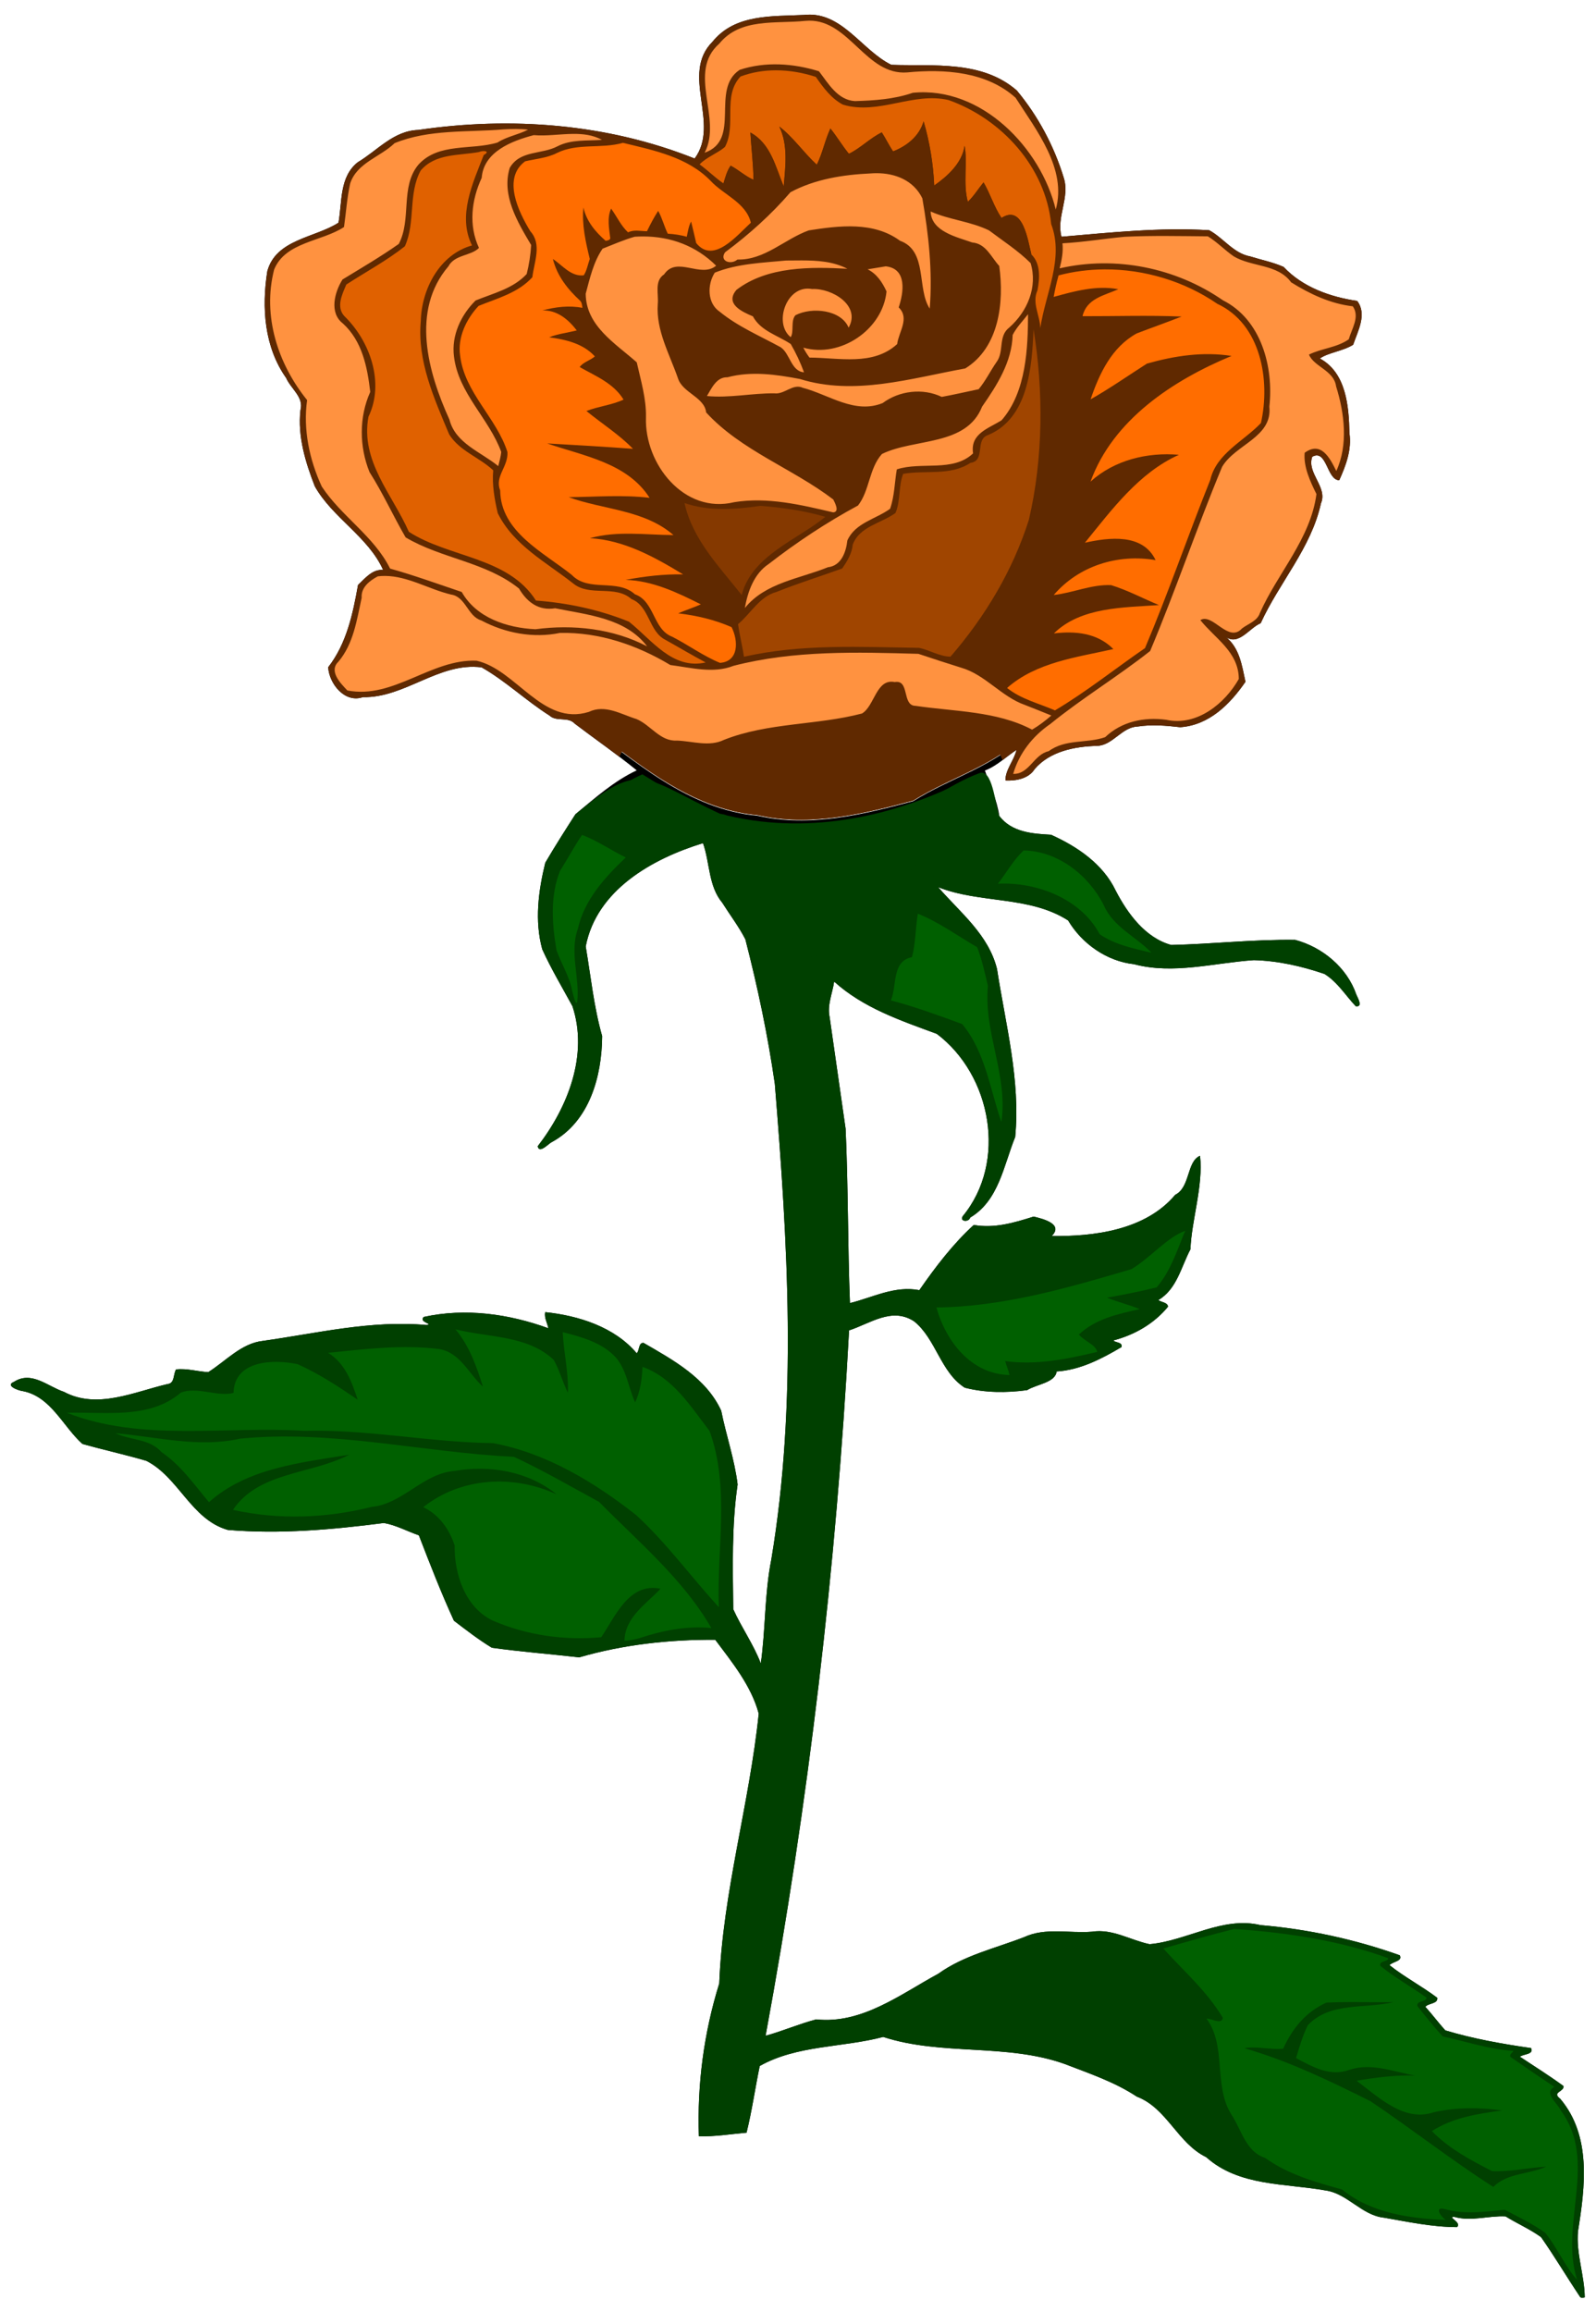 <?xml version="1.0" encoding="UTF-8"?>
<svg width="1339pt" height="1939pt" version="1.1" viewBox="0 0 1339 1939" xmlns="http://www.w3.org/2000/svg">
<path d="m674.63 12.53c31.53-3.46 48.24 29.73 73.15 41.84 35.62 1.28 75.97-3.97 105.29 21.54 17.76 21.31 31.17 46.43 39.28 72.9 5.53 16.75-6.32 33.11-1.81 49.74 41.14-3.52 82.42-8 123.91-5.47 12.02 6.51 20.42 19.44 34.49 21.98 9.32 2.93 19.02 4.8 27.98 8.81 15.91 16.98 39.1 25.19 61.69 28.49 8.5 11.11 0.55 25.18-3.37 36.75-8.5 5.33-21.12 6.65-27.94 11.53 22.15 11.97 24.36 40.14 24.8 62.51 2.1 13.89-2.99 27.32-8.52 39.57-10.52-0.06-10.31-26.52-22.67-19.68-4.88 13.69 13.2 25.47 7.3 39.09-8.15 37.41-34.99 66.38-50.56 100.51-9.56 3.96-18.53 19.35-29.57 11.3 11.82 9.07 13.85 24.16 16.81 37.81-12.98 18.87-30.5 36.43-54.73 38.1-11.89-1.38-23.92-2.4-35.83-0.56-13.31 0.52-20.62 15.75-33.94 16.21-18.77 0.5-39.59 4.53-52.35 19.47-5.05 8.05-15.71 10.01-24.52 9.58-0.16-9 7.28-16.85 9.3-25.69-8.82 5.77-16.42 13.52-26.49 17.31 4.27 12.65 10.23 24.76 12.07 38.15 10.39 13.58 27.55 14.88 43.34 15.7 21.95 9.81 43.73 24.57 54.32 46.92 9.9 19.1 24.86 39.62 46.57 45.53 34.61-0.79 69.32-4.77 103.97-4.28 22.96 6.13 43.56 23.24 51.33 45.92 1.19 2.79 5.85 10.63-0.5 9.72-8.61-9.1-15.37-20.4-26.29-27.09-19.12-6.51-38.97-11.02-59.23-11.55-33.37 2.26-67.46 12.21-100.54 3.39-22.79-2.46-43.72-17.21-55.25-36.68-32.6-20.88-73.7-13.95-109.06-27.92 18.64 21.44 42.27 39.78 49.41 68.65 7.2 46.7 19.78 93.12 15.24 140.87-9.67 23.78-13.75 53.36-37.74 67.56-1.23 4.22-9.25 3.34-6.22-1.19 37.4-45.35 24.23-118.19-21.83-152.89-30.31-11.14-61.72-21.74-86.09-43.82-1.42 9.9-5.98 19.59-3.8 29.77 4.51 31.24 8.97 62.48 13.41 93.72 2.23 48.7 1.71 97.44 3.65 146.14 19.12-4.71 37.52-14.82 58.2-10.84 13.53-19.49 28.26-38.81 45.66-54.67 17.49 3.01 33.45-1.77 50.25-7.03 7.82 1.87 25.24 6.18 15.16 16.3 35.1 0.44 78.51-4.69 103.6-34.55 12.71-6.3 9.56-28.08 20.84-32.73 2.8 25.13-7.2 54.36-8.06 78.41-7.88 14.87-11.38 33.44-26.93 42.57 2.48 1.93 7.94 1.93 8.09 5.59-11.74 14.29-27.98 23.59-45.9 28.29 2.18 2.13 7.77 1.19 6.96 5.51-16.7 9.91-34.74 19.25-54.47 20.52-1.28 9.46-16.67 10.61-24.77 15.62-17.17 2.36-35.39 2.3-52.33-2.05-20.37-13.03-24.12-40.96-42.53-55.68-18.61-12.12-36.69 1.8-54.53 7.63-10.65 198.34-33.99 396.19-70.03 591.55 14.33-3.95 28.06-9.95 42.43-13.72 38.4 4.06 70.51-20.95 102.47-38.31 21.6-15.49 47.78-21.25 72.17-30.76 17.76-8.24 37.97-2.95 56.79-4.49 17.12-2.7 32.11 7.12 48.33 10.47 31.33-2.81 60.99-23.65 93.08-15.98 39.84 3.38 79.12 11.87 116.77 25.28 2.71 5.02-5.92 5.25-8.58 8.28 12.65 10.1 27.18 17.63 40.04 27.39 0.7 5.2-7.26 4.31-9.98 7.53 5.77 6.41 10.97 13.35 16.71 19.77 23.51 7.09 47.71 11.37 71.96 14.85 2.73 5.47-6.63 4.95-9.34 7.25 12.22 8.12 24.77 15.94 36.61 24.62 0.61 4.94-10.21 4.97-2.76 10.67 26.28 31.13 20.89 73.65 14.92 110.88-1.77 18.72 5.39 36.95 5.64 55.64-1.48 0.28-3.46 0.84-4.24-0.87-10.98-16.42-21.08-33.48-32.41-49.63-9.29-6.72-20.02-11.36-29.77-17.4-14.3-0.76-28.73 4.49-43 0.39-6.63-0.11 6.51 4.44 2.27 8.6-20.64-0.04-40.97-4.37-61.22-7.9-18.74-1.93-30.57-20.24-49.15-22.87-33.8-6.03-72.67-3.31-100.06-27.9-24.03-11.66-32.97-41.19-58.22-50.77-18.69-12.35-39.86-19.39-60.58-27.4-49.09-17.45-103.02-6.66-152.22-22.65-34.31 9.05-72.31 6.76-103.57 24.36-3.86 18.59-6.49 37.49-11.06 55.93-13.26 1.16-26.81 3.44-40 2.98-1.48-43.52 4.14-86.52 17.09-128.09 2.96-76.57 25.32-150.45 33.13-226.32-6.31-23.45-22.21-42.83-36.47-61.92-38.4-0.25-77.34 4.04-114.1 14.73-24.41-2.76-48.99-4.66-73.32-8.05-11.13-6.75-21.52-14.81-31.83-22.67-10.76-23.39-20.11-47.55-29.4-71.58-9.75-3.4-19.17-8.59-29.35-10.36-43.39 5.6-87.29 9.49-130.92 5.82-30.78-8.74-41.15-44.12-68.38-57.96-17.74-5.2-35.84-9.17-53.62-14.14-16.3-14.61-26.33-39.53-49.76-44.28-3.77-0.41-15.64-4.59-7.57-7.88 14.73-9.4 28.26 3.97 41.87 8.48 27.82 14.88 58.9-0.04 86.9-6.56 6.14-0.64 4.57-8.19 7.12-12.26 9.08-1.09 18 1.83 27.02 2.25 14.71-9.23 27.62-24.13 45.75-26.17 45.62-6.43 90.91-17.54 137.36-13.32 6.42-0.91-6.94-2.27-2.3-6.79 34.92-7.64 71.22-2.62 104.53 9.51-0.93-4.49-3.65-8.91-2.68-13.52 27.89 2.87 58.22 12.42 76.78 34.5 2.46-2.38 1.34-8.81 5.65-8.77 25.08 14.48 52.69 29.55 65.23 56.92 4.15 20.68 11.21 40.89 13.77 61.83-5.07 34.65-4 69.75-3.67 104.64 7 15.51 17.03 29.49 23.11 45.44 3.99-27.45 3.08-58.37 8.79-86.89 22.1-131.99 13.77-266.4 2.99-399.09-5.89-40.86-14.41-81.29-24.72-121.25-5.52-10.75-12.92-20.41-19.34-30.62-11.76-14.03-10.34-33.53-16.2-50.02-42.68 13.06-89.31 39.39-98.4 86.62 4.26 25.12 6.79 50.6 13.78 75.18-0.2 33.61-10.53 71.73-42.31 88.93-2.43 1.05-10.6 10.24-11.72 3.41 25.13-32.41 42.7-76.58 29.1-117.44-8.59-15.8-17.89-31.31-25.32-47.7-6.55-23.84-3.25-48.94 2.54-72.57 8.06-13.77 16.69-27.28 25.32-40.7 16.27-13.45 32.17-27.76 51.41-36.79-16.81-13.68-34.76-26.03-52.02-39.17-5.68-6.15-15.24-1.25-21.21-6.81-19.68-12.46-36.63-28.85-56.91-40.39-35.74-4.59-64.34 25.76-99.62 24.99-15.27 5.27-28.32-11.35-29.1-25.08 15.47-19.91 20.69-44.73 25.04-69.01 5.86-5.5 12.06-13.41 21.06-12.58-12.47-27.85-42.4-43.62-57.32-70.13-7.86-20.13-14.51-42.06-12.06-63.84 3.05-10.93-8.04-17.93-12-27.05-18.33-25.95-20.65-58.99-15.79-89.49 7.27-26.87 39.96-27.96 59.71-40.7 3.14-17.42 0.65-38.4 16.16-50.69 16.65-9.91 29.9-26.39 50.8-27.09 77.85-11.44 158.54-5.28 231.84 23.98 21.86-29.52-12.37-70.66 15.12-98.11 18.92-23.24 49.8-21.01 76.74-22.32m0.98 4.97c-24.62 2.6-54.31-2.72-72.04 19.02-27.51 24.22 2.78 62.76-12.36 91.55 31.15-10.82 4.55-53.11 29.41-69.52 21.64-7.1 45.02-5.44 66.51 1.22 7.86 10.2 15.58 24.09 30.15 25.02 16.37-0.5 32.96-1.57 48.59-6.98 57.77-5.71 107.53 46.62 119.91 97.9 9.61-33.38-16.27-65.96-33.71-93.22-24.48-21.98-59.66-24.25-90.93-21.23-35.44 2.77-49.26-46.71-85.53-43.23m-54.33 46.67c-15.33 16.46-3.15 40.51-13.05 59.07-6.56 5.55-15.32 8.41-21.26 14.62 6.91 5 12.95 11.16 20 15.93 9.39 9.55 22.84 15.63 27.1 29.15 11.6-7.03 18.44-19.71 29.09-27.83 27.3-11.56 57.88-18.19 87.37-12.57 15.47-0.01 24.56 16.48 30.5 28.33 14.64 8.88 32.45 9.55 48.1 15.93 12.51 8.1 24.71 17.95 36.18 26.59 7.88 7.55 7.06 20.13 5.13 30.03-4.87 10.66 2.08 20.91 2.35 31.72 4.23-28.77 20.12-58.38 9.14-87.19-4.81-47.96-41.58-88.22-86.04-104.03-29.89-7.04-58.58 12.74-88.58 3.88-9.87-5.13-16.62-14.42-22.86-23.33-20.3-6.64-42.97-7.91-63.17-0.3m-198.69 44.32c-30.58 2.59-62.47-0.26-91.46 11.55-12.14 11.74-31.59 16.41-37.31 33.84-2.65 12-3.43 24.34-5.16 36.49-18.4 12.24-49.2 12.42-58.63 35.69-9.9 38.83 3.03 78.94 27.67 109.46-3.45 24.6 1.91 50 12.29 72.48 16.45 25.07 43.83 41.58 57.33 68.83 20 5.57 40.21 12.92 60.1 19.61 12.35 21.82 38.04 30.09 61.84 31.26 31.45-4.25 65.36-0.55 93.7 14.37-18.04-23.87-50.08-26.44-77.15-31.96-13.95 2.29-23.64-5.22-30.35-16.57-27.79-22.32-64.97-24.99-95.11-42.87-10.47-18.03-19.05-37.13-30.29-54.75-8.63-21.31-8.88-46.14 0.6-67.23-2.38-20.68-6.7-42.6-22.9-57.39-11.78-8.98-6.99-26.44-0.37-36.91 15.86-9.68 31.99-19.09 47.2-29.81 10.98-20.73 1.04-47.93 16.48-66.49 17-18.71 44.41-11.92 66.36-18.55 7.93-5.11 17.38-6.52 25.66-10.79-6.8-0.83-13.69-0.66-20.5-0.26m25.25 4.83c-18.25 4.81-42 13.81-43.67 35.83-8.66 18.71-11.06 39.86-2.29 58.75-6.58 6.79-20.37 5.51-25.61 15.41-31.66 37.09-17.3 88.7 0.85 128.59 5 19.91 26.48 27.11 40.93 38.98 1-3.91 2.1-7.82 2.53-11.83-10.21-28.11-36-49.25-39.65-80.04-2.32-17.57 5.84-34.88 18.13-47.02 14.9-6.08 31.51-9.93 42.85-22.18 2.02-7.9 3.29-16.25 3.74-24.36-11.51-19.4-24.96-41.62-17.97-64.63 8.59-14.99 26.72-11.11 40.03-18.11 11.49-5.95 24.85-4.48 37.36-5.43-17.33-9.43-38.43-2.31-57.23-3.96m74.78 6.47c-18.03 5.18-38.15-0.02-55.34 8.51-8.35 4.27-17.79 4.85-26.72 7-19.13 14.19-5.74 42 4.41 58.66 9.94 10.99 3.15 25.76 1.68 38.51-11.89 13.15-29.25 17.63-45.07 24.04-10.25 10.86-17.74 26.35-15.56 41.54 3.63 31.19 30.55 52.19 39.74 81.06 0.67 12.55-10.82 20.17-6.11 32.17 0.43 34.92 36.44 51.9 60.09 70.88 14.29 14.78 38.02 2.68 52.95 16.21 16.69 5.95 15.07 29.49 31.33 35.62 13.51 6.91 26.07 16.17 40.03 21.9 15.95-1.15 15.47-18.57 9.75-29.95 1.38-7.24 7.53-13.77 6.39-21.32-19.7-25.61-44.02-49.88-51.19-82.56-1.58-10.01-11.69-15.13-17.01-23.02-20.36-26.9-12.3-62.08-22.35-92.56-15.47-14.09-36.66-26.35-40.99-48.32-0.3-2.06-0.39-4.4-1.93-5.97-0.87-7.31 2.14-14.13 3-21.27 2.49-3.53 3.52-9.32 5.1-13.76 4.18-5.39 5.47-14.04 13.3-15.21 1.37-0.2 3.63-0.49 3.89-2.14 5.26-0.48 9.99-3.25 14.94-4.94 5.03-2.52 10.51-1 15.86-0.95 5.84 0.57 11.63 1.43 17.46 2.08 5.4 0.25 10.71 1.11 15.93 2.53 1.98 2.57 4.94 4.15 7.91 5.3 14.61 18.08 34.48-6.81 45.86-17.03-3.99-16.88-22.8-23.3-33.7-35.07-19.35-20.03-47.64-25.64-73.65-31.94m-120.91 7.74c-16.89 3.05-36.55 1.03-48.77 15.45-10.73 19.63-4.13 43.33-13.3 63.56-15.34 12.14-32.76 21.43-49.1 32.05-3.47 8.19-8.76 18.72-1.68 26.5 21.64 20.98 33.93 56.01 20.24 84.38-6.9 37.16 20.06 65.14 33.9 96.5 33.78 21.85 83.12 20.85 106.61 57.65 26.66 1.99 53.19 7.63 78.01 17.72 19.18 15.18 36.42 40.48 64.39 34.21-11.36-6.02-22.4-12.64-33.62-18.89-14.35-7.1-13.31-28.29-28.67-34.3-13.81-12.23-35.07-1.58-49.02-13.2-22.58-17.75-49.94-32-63.14-58.84-2.72-11.72-4.87-23.83-3.78-35.88-11.62-10.97-28.35-16.17-37.01-30.26-12.6-30.14-26.84-61.42-23.77-94.9 0.61-26.82 15.87-55.99 42.98-63.46-12.4-24.87 0.75-52.45 9.84-75.84 5.81-3.05 0.27-4.25-4.11-2.45m328.7 17.91c-23.17 1.07-46.6 4.76-67.19 15.76-16.26 18.84-34.92 35.58-54.83 50.35-5.05 7.21 4.55 11 10.35 6.1 22.84 0.54 39.38-17.05 59.8-24.44 25.47-3.99 54.47-7.62 76.59 8.69 23.4 8.42 13.92 40.21 24.93 56.91 2.46-31.08-0.88-61.91-6.21-92.52-8.17-16.7-26.05-22.23-43.44-20.85m50.41 31.91c0.55 16.83 21.98 21.39 34.83 25.98 11.66 0.97 15.87 12.25 22.73 19.71 4.21 30.35 0 68.32-28.5 85.93-45.41 8.24-92.95 23.13-138.69 8.87-19.95-3.81-40.83-6.8-60.8-1.46-9.2-0.33-13.29 9.11-17.25 15.72 18.81 1.86 37.64-2.42 56.51-2.25 8.57 1.16 15.53-8.55 23.98-4.62 22.04 5.79 43.46 22.29 66.95 12.78 13.88-10.39 33.79-12.77 49.55-5.17 10.35-1.89 20.67-4.3 30.98-6.45 5.88-7.04 9.91-15.5 15.17-23.04 6.3-8.69 1.08-21.56 10.5-28.67 15.16-13.45 23.97-33.93 17.91-54.06-10.54-10.46-23.1-18.54-34.91-27.42-15.45-7.56-33.22-8.81-48.96-15.85m-248.31 21.18c-9.18 2.61-18.02 6.53-26.92 10.01-7.7 11.21-10.65 24.83-14.16 37.77 0.25 27.08 24.84 41.57 42.83 57.55 3.39 15.12 8.06 30.47 7.73 46.13-1.36 39.01 32 81.43 74.08 71.14 27.88-4.54 55.93 2.2 82.97 8.54 5.6-0.34 1.59-7.79 0.11-10.79-34.27-26.12-77.35-41.02-106.68-73.01-1.32-12.84-19.79-16.32-23.66-28.7-7.05-20.28-18.51-40.13-16.91-62.24 0.83-8.45-3.07-19.32 5.32-24.85 10.69-15.78 30.63 3.55 43.64-7.26-18.5-18.36-42.49-26.01-68.35-24.29m411.1 0.04c-17.42 1.61-34.71 4.54-52.18 5.47 0.74 7.12-0.63 14.11-2.36 20.99 46.99-10.73 97.43-0.58 137.06 26.85 32.14 16.16 42.56 56.01 38.86 89.14 2.73 25.73-28.33 31.47-39.61 50.43-21.25 51.03-38.92 103.53-60.39 154.49-27.08 21.39-57.05 39.5-83.82 61.25-14.69 10.04-26.17 24.61-31.09 41.8 13.64 0.37 17.15-16.28 29.8-19.03 13.92-10.41 32.07-6.36 47.37-11.76 13.89-13.22 32.62-17.02 51.18-14.6 25.75 5.72 49.37-13.71 60.93-34.2-0.09-22.78-20.09-34.06-32.25-49.37 10.27-6.3 23.49 19.54 34.87 7.06 5.18-4.07 12.88-6.17 15.1-13.05 14.95-33.63 42.46-62.12 47.43-99.72-5.23-10.56-10.97-22.81-9.89-34.61 13.64-9.98 21.02 3.99 26.55 15.28 10.12-22.01 6.85-48.5-0.19-71.03-1.76-13.35-18.55-16.36-22.75-26.6 10.45-5.23 23.54-5.82 33.4-12.84 2.52-8.99 9.48-18.76 3.39-27.65-18.7-2.12-35.96-10.3-51.74-20.11-11.41-15.57-32.92-12.66-48.22-21.82-7.51-5.21-13.89-11.96-21.66-16.75-23.25-0.19-46.57-0.75-69.79 0.38m-284.07 19.91c-20.14 1.94-40.78 2.54-59.81 10.17-6.37 9.83-6.48 25.57 4.05 32.69 15.36 12.56 33.79 20.32 51.06 29.77 8.04 5.15 8.82 20.34 19.74 21.1-2.99-8.16-6.78-16.17-11.09-23.68-10.95-7.34-25.18-10.9-31.82-23.26-9.33-3.91-23.65-10.51-13.77-22.18 25.86-19.85 62.58-19.36 93.07-17.7-15.71-8.2-34.24-6.95-51.43-6.91m83.63 4.87c-5.09 0.8-10.16 1.68-15.23 2.5 7.65 3.77 12.34 10.84 15.87 18.54-3.14 32.05-38.68 56.08-69.82 47.15 1.47 2.92 3.2 5.71 5.19 8.34 24.66 0.07 53.26 7.22 73.55-11.32 1.31-10.32 10.74-21.64 1.28-30.77 4.29-12.67 7.11-32.51-10.84-34.44m144.89 7.6c-1.68 5.95-2.98 11.98-4.12 18.05-3.86 11.3-2.71 24.84-9.44 34.82 3.85 47.21 5.43 95.83-4.05 142.65-11.14 47.26-37.85 88.85-67.56 126.48 15.79 4.48 28.53 15.06 41.98 23.99 11.66 9.37 26.64 12.92 40.16 18.8 26.29-15.55 50.42-34.95 75.55-52.21 19.67-46.52 36-94.28 54.79-141.16 5.1-22.09 28.15-32.45 42.49-47.62 8.02-35.82 0.06-82.95-36.63-99.97-38.52-26.45-88.69-35.55-133.17-23.83m-206.75 11.43c-21.26-4.08-32.63 28.66-17.9 40.38 2.95-4.37-0.18-13.76 3.98-18.41 13.91-7.17 38.43-4.58 44.62 10.44 10.53-18.63-14.02-33.27-30.7-32.41m181.23 21.11c-4.4 5.7-9.67 11.04-12.91 17.41-0.64 22.57-13.17 42.21-25.64 60.1-13.23 33.46-56.78 26.33-84.05 39.73-10.9 12.2-10.26 30.67-20.05 43.19-26.32 14.16-51.29 30.72-74.92 49.04-12.31 8.12-17.56 23.06-20.04 36.95 17.13-21.26 45.78-24.49 69.72-34.22 11.22-1.21 15.23-12.87 16.29-22.45 6.62-14.87 23.83-17.8 35.86-26.58 3.73-10.61 3.74-22.05 5.63-33.04 20.74-6.77 47.07 2.61 63.98-13.39-2.56-16.69 12.96-20.82 23.96-27.83 20.92-23.94 22.03-61.23 22.17-88.91m4.52 12.66c-1.27 31.51-4.43 74.67-38.12 88.66-11.39 3.74-1.75 21.6-14.85 23.37-16.85 11.09-37.61 5.89-56.41 9.2-4.05 10.36-2.04 22.41-6.43 32.81-11.98 8.73-30.09 11.16-35.88 26.54-0.66 7.47-4.69 13.95-8.81 19.99-18.34 6.63-37.04 12.39-55.16 19.7-14.17 3.75-21.52 18.1-32.23 26.98 1.23 9.15 3.62 18.18 4.95 27.35 48.29-10.93 97.93-8.15 147.01-7.45 8.9 1.9 17.05 7.24 26.26 7.4 29.11-33.69 52.17-72.1 65.72-114.63 12.18-51.9 12.4-108.65 3.95-159.92m-198.73 53.22c-22.54 10.58-49.04 6.34-73.19 7.48 5.53 15.07 21.94 22.25 33.92 33.09 25.52 18.79 62.02 27.76 78.87 55.12 21.62-8.12 12.57-40.02 32.66-50.54 20.01-4.33 39.52-10.55 59.36-15.57 13.38-2.54 17.61-17.79 24.01-28.02-16 2.15-32.9 11.37-48.46 2.46-12.28 0.66-25.08 1.79-34.66 10.55-25.91 8.39-48.35-9.65-72.51-14.57m-94.07 92.49c6.66 30.54 29.26 53.4 47.97 77.16 8.44-33.29 47.77-46.92 70.16-65.6-17.69-5.15-36.04-7.77-54.37-9.21-21.42 3.05-42.91 4.77-63.76-2.35m-257.31 61.45c-6.91 3.65-14.22 9.28-13.56 18.03-4.08 18.57-6.81 38.52-19.49 53.54-8.39 7.98 1.89 18.22 7.5 24.14 38.86 7.49 70.03-26.5 108.39-24.97 33.53 7.62 55.34 55.01 94.14 42.96 13.71-6.58 27.07 1.99 40 5.97 12.04 5 19.83 18.94 34.05 18.07 13.06 0.47 27.01 5.48 39.44-0.63 37.06-14.62 77.66-12.09 115.77-22.09 10.61-6.36 11.92-29.53 27.41-26.36 12.88-2.29 5.78 19.93 17.57 19.96 32.73 4.84 68.04 4.29 97.7 19.95 5.73-3.37 11.13-7.46 16.14-11.86-7.35-3.07-14.8-5.89-22.18-8.86-19.82-6.95-33.33-25.51-53.68-31.3-11.92-3.75-23.82-7.55-35.66-11.55-51.75-1.48-104.46-3.02-155.11 10.04-16.97 6.73-35.68 1.54-53.02-0.67-28.13-16.84-59.6-27.61-92.59-26.92-22.38 4.64-45.98 0.21-66.04-10.49-11.45-3.42-12.95-19.88-25.31-21.68-20.53-4.86-39.84-17.89-61.47-15.28m428.11 94.07c-9.86 7.49-11.71 26.83-26.39 27.25-39.79 9.42-81.99 7.66-120.14 24.08-14.36-0.87-29.26-1.53-43.27-4.88-18.74-14.87-43.96-31.58-68.38-19.89 45.08 33.18 90.27 74.29 148.6 79.58 43.74 9.97 88.38-0.86 130.72-12.22 31.21-19.64 68.62-29.27 94.85-56.19-31.18-14.74-66.95-14.09-100.5-19.39-6.12-5.14-3.18-22.83-15.49-18.34m76.12 71.19c-25.37 9.42-46.63 28.56-73.82 32.82 2.71 13.24 10.64 25.69 15.73 38.47 26.14 28.78 68.21 28.53 104.11 33.84 14.65 7.09 34.07 9.04 40.64 26.43 29.98 32.64 79.1 28.84 119.16 22.87 28.89-6.21 58.52-0.2 86.1 8.73 2.55 1.2 17.9 16.89 12.17 7.16-11.98-10.85-24.11-22.91-40.63-25.85-31.36 0.58-62.74 2.25-94.06 4.57-21.23 2.71-35.15-16.81-48.36-29.86-12.67-27.5-32.88-52.64-62.23-62.88-16.98 0.08-34.44-3.5-45.91-17.05-2.6-13.21-7.21-28.27-12.9-39.25m-360 80.67c-5.01 26.16-9.82 56.26 5.78 79.83 4.4 7.29 7.56 17.14 13.21 22.66 0.8 2.43 2.59 11.87 4.07 8.56 14.53 36.75 0.62 76.52-18.03 108.96 13.71-6.56 19.05-22.25 26.95-34.15 2.25-19.21 12.2-39.07 3.87-58.1-4.63-18.24-6.24-37.06-9.6-55.53-4.55-16.14 8.78-29.82 13.62-44.38 27.28-36.33 72.62-50.06 113.86-64.23-0.14-6.08-4.31-9.89-10.52-10.26-23.73-7.09-44.58-20.39-65.51-33.23-34.9 15.95-63.23 44.36-77.7 79.87m278.07-45.87c-39.51 11.19-80.98 11.09-120.96 2.38 4.8 16.72 9.09 33.63 14.77 50.07 17.83 31.02 43.59 56.36 68.32 81.81 24.02 22.94 55.79 33.7 86.47 44.41 22.78 17.19 38.19 43.07 44.16 70.86 9.21 24.59-1.21 49.54-7.92 73.17 11.15-16.1 15.78-35.62 22.68-53.72 4.26-47.06-8.29-92.71-15.3-138.72-11.35-39.55-49.72-61.5-73.36-92.8-6.97-11.58-9.89-29.61-18.86-37.46m-124.01 15.16c-6.81 1.83-13.45 4.35-20.07 6.74 2.84 29.24 16.47 54.57 33.72 77.87 25.15 82.32 31.23 168.62 34.75 254.22 6.25 97.05 1.78 194.89-14.48 290.8-4.63 44.91-5.5 90.13-9.84 135.07-12.16 67.08-27.18 133.76-31.04 202-12.67 39.48-17.46 80.17-17.44 121.53 10.49-1.39 21.33-1.01 31.65-3.35 21.1-104.22 38.46-209.16 52.32-314.59 21.03-177.81 42.95-357.12 27.5-536.15-2.71-37.76-18.16-76.04-6.62-113.37-24.36-26.49-51.26-51.57-68.36-83.68-5.04-11.19-5.76-28.48-12.09-37.09m259.07 343.23c-0.69-4.39 4.14-7.6 5.44-11.64-16.37-11.27-34.12 5.13-51.33 5.75-2.01-6.34-11.51-4.88-14.02 0.54-15.59 15.32-27.94 33.29-41.08 50.63-21.01-2.95-40.47 4.8-59.81 11.75-1.1 3.53-1.19 7.32-1.61 11 16.1-2.44 31.17-18.2 47.63-9.32 29.17 6 29.07 45.57 53.16 58.95 20.23 3.27 43.08 6.77 61.4-4.65-2.75-2.06-12.46-0.18-9.62-6.31 22.87-3.5 47.33-5.12 66.64-19.46-2.7-1.49-10.21-1.74-7.47-6.25 15.54-6.79 33.59-9.37 45.21-23 9.82-4.73-9.33-5.08-2.21-11.03 18.16-12.27 24.3-33.71 26.51-53.75 0.46-0.94 0.92-1.88 1.36-2.82 4.75-13.62 4.89-28.15 6.66-42.3-23.68 44.56-81.72 54.25-126.86 51.91m-506.34 66.06c4.23 1.83 12.75 9.37 0.85 8.12-52.59-4.03-104.1 6.84-155.67 15.09-11.6 7.39-26.71 14.14-34.37 24.92-9.25-0.22-18.32-2.38-27.54-2.79-1.67 4.1-0.7 11.17-6.59 11.57-23.05 5.06-45.32 16.21-69.48 13.33-19.59 1.58-35.12-17.22-53.8-16.97 21.47 6.08 34.72 28.77 49.67 44.96 17.49 5.06 35.35 9.07 52.93 13.9 28.74 13.11 39.1 51.23 71.38 59.03 30.87-0.24 61.92 1.56 92.56-3.06 16.63-0.7 34.56-7.78 50.11 1.08 6.43 3.81 17.47 2.9 19.43 11.6 8.04 22.66 17.58 44.76 27 66.86 8.85 7.61 18.77 14.2 28.35 20.87 21.18 4.15 43 4.57 64.39 7.59 16.29 3.81 30.53-8.32 46.69-8.01 4.11-0.05 8.11-1.08 12.09-2.01 22.01-1.32 43.86-5.52 66.04-4.06 13.34 16.51 26.56 34.1 35.17 53.2 4.5-27.42-17.91-48.75-27.06-72.81 0.3-31.27-1.86-62.73 2.4-93.82 4.19-19.03-5.62-37.09-8.45-55.52-3.46-34.04-35.66-52.18-62.18-67.85-4.05 0.74-2.28 11.45-8.05 8.24-16.96-21-43.88-30.85-69.81-35.32-2.55 2.44 6.62 14.44-1.76 13.83-30.18-9.85-62.5-18.56-94.3-11.97m667.56 509.77c-19.97 4.97-39.8 10.69-59.56 16.41 17.1 18.92 36.83 36.01 49.95 58.2-1.14 5.87-9.42 0.46-13.7 0.61 17.1 23.21 5.56 55.7 20.76 80.27 8.67 12.79 11.94 31.21 28.42 36.53 19.39 13.9 41.91 20.22 64.51 26.47 24.55 19.9 56.57 24.26 87.16 25.55-4.09-2.31-10.62-11.78-0.57-9.01 16.52 4.56 33.18 2.08 49.88 0.5 11.54 6.04 23.53 11.71 34.09 19.41 9.93 12.13 16.34 27.94 26.66 39.3-15.08-46.79 17.98-99.38-13.82-142.16-2.52-6.03-14.59-14.4-5.27-19.64-12.41-8.31-24.79-16.69-37.02-25.25-0.57-2.21 1.82-3.31 2.72-4.96-20.22-1.11-39.62-7.88-59.3-12.06-7.45-8.02-14.29-16.69-21.14-25.23-1.74-5.09 7.46-3.29 7.55-7.31-12.77-9.08-26.55-16.73-38.75-26.62-1.68-4.35 6.66-3.42 6.52-6.47-40.81-15.01-85.47-21.45-129.09-24.54m-162.83 7.93c-20.47 6.37-40.59 14.14-60.81 21.33-29.17 15.5-56.3 35.11-87.55 46.44-15.85 9.75-35.49 0.61-51.76 9.34-11.85 6.82-36.18 3.59-33.84 23.07 31.62-15.1 67.03-13.86 100.49-22.39 50.34 14.76 104.88 5.52 154.95 22.54 27.56 9.88 54.62 21.62 78.89 38.08 18.68 22.72 39.61 43.79 66.6 56.46 14.32 3 28.81 5.2 43.21 7.81-11.71-9.21-27.14-13.77-38.24-23.87-8.68-17.84-22.66-34.04-24.45-54.47-6.14-19.63 1.52-43.12-15.66-58.42-5.1-8.43 7.91-4.27 12.26-3.22-11.13-18.22-27.47-32.63-42.17-47.88-31.58-15.86-67.16-17.68-101.92-14.82z"/>
<g transform="translate(-1600)">
<path d="m2279 12.28c-1.415 7e-3 -2.861 0.088-4.339 0.25-26.94 1.31-57.819-0.92-76.739 22.32-27.49 27.45 6.74 68.589-15.12 98.109-73.3-29.26-153.99-35.42-231.84-23.98-20.9 0.7-34.15 17.181-50.8 27.091-15.51 12.29-13.019 33.269-16.159 50.689-19.75 12.74-52.441 13.83-59.711 40.7-4.86 30.5-2.539 63.541 15.791 89.491 3.96 9.12 15.05 16.12 12 27.05-2.45 21.78 4.199 43.711 12.059 63.841 14.92 26.51 44.85 42.28 57.32 70.13-9-0.83-15.199 7.08-21.059 12.58-4.35 24.28-9.571 49.099-25.041 69.009 0.78 13.73 13.83 30.351 29.1 25.081 35.28 0.77 63.88-29.581 99.62-24.991 20.28 11.54 37.229 27.931 56.909 40.391 5.97 5.56 15.531 0.659 21.211 6.809 12.343 9.396 25.033 18.396 37.412 27.759l2.231-4.316c34.196 25.554 70.297 49.293 113.67 53.227 43.74 9.97 88.38-0.86 130.72-12.22 23.254-14.633 49.947-23.714 72.895-38.525l2.049 4.656c3.87-2.895 7.649-5.937 11.676-8.572-2.02 8.84-9.46 16.691-9.3 25.691 8.81 0.43 19.47-1.53 24.52-9.58 12.76-14.94 33.58-18.97 52.35-19.47 13.32-0.46 20.629-15.689 33.939-16.209 11.91-1.84 23.94-0.821 35.83 0.559 24.23-1.67 41.751-19.23 54.731-38.1-2.96-13.65-4.991-28.739-16.811-37.809 11.04 8.05 20.01-7.34 29.57-11.3 15.57-34.13 42.409-63.101 50.559-100.51 5.9-13.62-12.18-25.399-7.3-39.089 12.36-6.84 12.15 19.62 22.67 19.68 5.53-12.25 10.62-25.68 8.52-39.57-0.44-22.37-2.65-50.539-24.8-62.509 6.82-4.88 19.441-6.201 27.941-11.531 3.92-11.57 11.869-25.64 3.369-36.75-22.59-3.3-45.779-11.509-61.689-28.489-8.96-4.01-18.66-5.881-27.98-8.811-14.07-2.54-22.471-15.47-34.491-21.98-41.49-2.53-82.769 1.95-123.91 5.47-4.51-16.63 7.339-32.991 1.809-49.741-8.11-26.47-21.52-51.59-39.28-72.9-29.32-25.51-69.671-20.259-105.29-21.539-23.742-11.542-40.035-42.234-68.811-42.091z" fill="#602900"/>
<path d="m2278.9 17.325c-1.091 0.009-2.203 0.066-3.336 0.175-24.62 2.6-54.309-2.72-72.039 19.02-27.51 24.22 2.779 62.76-12.361 91.55 31.15-10.82 4.551-53.11 29.411-69.52 21.64-7.1 45.019-5.44 66.509 1.22 7.86 10.2 15.58 24.09 30.15 25.02 16.37-0.5 32.961-1.571 48.591-6.981 57.77-5.71 107.53 46.62 119.91 97.9 9.61-33.91-16.269-66.49-33.709-93.75-24.48-21.98-59.66-24.25-90.93-21.23-34.332 2.683-48.376-43.669-82.195-43.405zm-246.1 90.834c-3.424-0.011-6.848 0.131-10.253 0.331-30.58 2.59-62.471-0.26-91.461 11.55-12.14 11.74-31.589 16.409-37.309 33.839-2.65 12-3.431 24.341-5.161 36.491-18.4 12.24-49.2 12.419-58.63 35.689-9.9 38.83 3.03 78.941 27.67 109.46-3.45 24.6 1.911 50 12.291 72.48 16.45 25.07 43.83 41.58 57.33 68.83 20 5.57 40.21 12.921 60.1 19.611 12.35 21.82 38.039 30.089 61.839 31.259 31.45-4.25 65.36-0.55 93.7 14.37-18.04-23.87-50.08-26.441-77.15-31.961-13.95 2.29-23.64-5.219-30.35-16.569-27.79-22.32-64.969-24.99-95.109-42.87-10.47-18.03-19.051-37.13-30.291-54.75-8.63-21.31-8.88-46.14 0.6-67.23-2.38-20.68-6.7-42.601-22.9-57.391-11.78-8.98-6.989-26.439-0.369-36.909 15.86-9.68 31.99-19.091 47.2-29.811 10.98-20.73 1.04-47.929 16.48-66.489 17-18.71 44.409-11.92 66.359-18.55 7.93-5.11 17.381-6.521 25.661-10.791-3.4-0.415-6.823-0.579-10.247-0.591zm47.823 4.127c-10.95 0.115-22.252 1.962-32.827 1.034-18.25 4.81-42 13.81-43.67 35.83-8.66 18.71-11.061 39.86-2.291 58.75-6.58 6.79-20.369 5.509-25.609 15.409-31.66 37.09-17.3 88.701 0.85 128.59 5 19.91 26.48 27.11 40.93 38.98 1-3.91 2.1-7.82 2.53-11.83-10.21-28.11-36-49.251-39.65-80.041-2.32-17.57 5.84-34.879 18.13-47.019 14.9-6.08 31.51-9.931 42.85-22.181 2.02-7.9 3.291-16.249 3.741-24.359-11.51-19.4-24.96-41.62-17.97-64.63 8.59-14.99 26.72-11.111 40.03-18.111 11.49-5.95 24.851-4.48 37.361-5.43-7.582-4.126-15.886-5.083-24.403-4.994zm254.64 32.952c-1.631 4e-3 -3.265 0.074-4.895 0.203-23.17 1.07-46.599 4.759-67.189 15.759-16.26 18.84-34.92 35.58-54.83 50.35-5.05 7.21 4.55 11 10.35 6.1 22.84 0.54 39.38-17.051 59.8-24.441 25.47-3.99 54.469-7.619 76.589 8.691 23.4 8.42 13.92 40.209 24.93 56.909 2.46-31.08-0.879-61.909-6.209-92.519-7.404-15.134-22.784-21.096-38.545-21.053zm45.516 32.112c0.55 16.83 21.98 21.39 34.83 25.98 11.66 0.97 15.87 12.251 22.73 19.711 4.21 30.35 0 68.32-28.5 85.93-45.41 8.24-92.949 23.13-138.69 8.87-19.95-3.81-40.83-6.801-60.8-1.461-9.2-0.33-13.29 9.11-17.25 15.72 18.81 1.86 37.639-2.42 56.509-2.25 8.57 1.16 15.53-8.55 23.98-4.62 22.04 5.79 43.46 22.29 66.95 12.78 13.88-10.39 33.79-12.769 49.55-5.169 10.35-1.89 20.67-4.3 30.98-6.45 5.88-7.04 9.91-15.501 15.17-23.041 6.3-8.69 1.08-21.56 10.5-28.67 15.16-13.45 23.971-33.929 17.911-54.059-10.54-10.46-23.101-18.54-34.911-27.42-15.45-7.56-33.219-8.81-48.959-15.85zm197.67 20.534c-11.639-0.022-23.274 0.121-34.884 0.686-17.42 1.61-34.71 4.54-52.18 5.47 0.74 7.12-0.629 14.109-2.359 20.989 46.99-10.73 97.429-0.58 137.06 26.85 32.14 16.16 42.561 56.011 38.861 89.141 2.73 25.73-28.331 31.47-39.611 50.43-21.25 51.03-38.919 103.53-60.389 154.49-27.08 21.39-57.05 39.5-83.82 61.25-14.69 10.04-26.171 24.61-31.091 41.8 13.64 0.37 17.15-16.281 29.8-19.031 13.92-10.41 32.07-6.359 47.37-11.759 13.89-13.22 32.62-17.02 51.18-14.6 25.75 5.72 49.37-13.71 60.93-34.2-0.09-22.78-20.09-34.06-32.25-49.37 10.27-6.3 23.49 19.541 34.87 7.061 5.18-4.07 12.88-6.17 15.1-13.05 14.95-33.63 42.46-62.12 47.43-99.72-5.23-10.56-10.969-22.811-9.889-34.611 13.64-9.98 21.02 3.991 26.55 15.281 10.12-22.01 6.849-48.501-0.191-71.031-1.76-13.35-18.55-16.36-22.75-26.6 10.45-5.23 23.54-5.819 33.4-12.839 2.52-8.99 9.481-18.76 3.391-27.65-18.7-2.12-35.961-10.301-51.741-20.111-11.41-15.57-32.92-12.659-48.22-21.819-7.51-5.21-13.889-11.96-21.659-16.75-11.625-0.095-23.268-0.284-34.906-0.306zm-438.76 0.409c-2.389-5e-3 -4.797 0.075-7.222 0.236-9.18 2.61-18.019 6.531-26.919 10.011-7.7 11.21-10.651 24.829-14.161 37.769 0.25 27.08 24.84 41.57 42.83 57.55 3.39 15.12 8.061 30.471 7.731 46.131-1.36 39.01 32 81.429 74.08 71.139 27.88-4.54 55.93 2.201 82.97 8.541 5.6-0.34 1.589-7.791 0.109-10.791-34.27-26.12-77.35-41.019-106.68-73.009-1.32-12.84-19.791-16.32-23.661-28.7-7.05-20.28-18.509-40.131-16.909-62.241 0.83-8.45-3.07-19.32 5.32-24.85 10.69-15.78 30.629 3.551 43.639-7.259-16.766-16.639-38.039-24.482-61.128-24.527zm132.89 20.095c-4.4-5e-3 -8.781 0.081-13.078 0.091-20.14 1.94-40.781 2.54-59.811 10.17-6.37 9.83-6.48 25.571 4.05 32.691 15.36 12.56 33.791 20.319 51.061 29.769 8.04 5.15 8.819 20.34 19.739 21.1-2.99-8.16-6.779-16.17-11.089-23.68-10.95-7.34-25.18-10.899-31.82-23.259-9.33-3.91-23.65-10.51-13.77-22.18 25.86-19.85 62.58-19.36 93.07-17.7-11.782-6.15-25.152-6.986-38.352-7.002zm70.552 4.961c-5.09 0.8-10.16 1.68-15.23 2.5 7.65 3.77 12.339 10.841 15.869 18.541-3.14 32.05-38.679 56.08-69.819 47.15 1.47 2.92 3.199 5.709 5.189 8.339 24.66 0.07 53.26 7.22 73.55-11.32 1.31-10.32 10.74-21.639 1.28-30.769 4.29-12.67 7.111-32.511-10.839-34.441zm-65.726 18.683c-18.713 0.278-27.844 29.739-14.034 40.727 2.95-4.37-0.179-13.759 3.981-18.409 13.91-7.17 38.429-4.579 44.619 10.441 10.53-18.63-14.02-33.271-30.7-32.411-1.329-0.255-2.618-0.365-3.866-0.347zm185.1 21.458c-4.4 5.7-9.671 11.039-12.911 17.409-0.64 22.57-13.169 42.21-25.639 60.1-13.23 33.46-56.78 26.33-84.05 39.73-10.9 12.2-10.26 30.671-20.05 43.191-26.32 14.16-51.29 30.719-74.92 49.039-12.31 8.12-17.561 23.06-20.041 36.95 17.13-21.26 45.78-24.489 69.72-34.219 11.22-1.21 15.231-12.87 16.291-22.45 6.62-14.87 23.829-17.801 35.859-26.581 3.73-10.61 3.74-22.049 5.63-33.039 20.74-6.77 47.07 2.609 63.98-13.391-2.56-16.69 12.961-20.82 23.961-27.83 20.92-23.94 22.03-61.229 22.17-88.909zm-539.5 219.49c-1.99-0.011-3.997 0.096-6.025 0.341-6.91 3.65-14.219 9.281-13.559 18.031-4.08 18.57-6.811 38.519-19.491 53.539-8.39 7.98 1.89 18.221 7.5 24.141 38.86 7.49 70.031-26.5 108.39-24.97 33.53 7.62 55.339 55.009 94.139 42.959 13.71-6.58 27.07 1.99 40 5.97 12.04 5 19.83 18.94 34.05 18.07 13.06 0.47 27.011 5.48 39.441-0.63 37.06-14.62 77.66-12.091 115.77-22.091 10.61-6.36 11.919-29.529 27.409-26.359 12.88-2.29 5.78 19.929 17.57 19.959 32.73 4.84 68.04 4.29 97.7 19.95 5.73-3.37 11.129-7.459 16.139-11.859-7.35-3.07-14.8-5.891-22.18-8.861-19.82-6.95-33.33-25.51-53.68-31.3-11.92-3.75-23.819-7.55-35.659-11.55-51.75-1.48-104.46-3.019-155.11 10.041-16.97 6.73-35.68 1.54-53.02-0.67-28.13-16.84-59.599-27.61-92.589-26.92-22.38 4.64-45.981 0.211-66.041-10.489-11.45-3.42-12.949-19.88-25.309-21.68-18.605-4.404-36.209-15.519-55.445-15.622z" fill="#ff9240"/>
<path d="m2250.8 58.961c-10.056 0.026-20.067 1.642-29.536 5.209-15.33 16.46-3.15 40.51-13.05 59.07-6.56 5.55-15.319 8.409-21.259 14.619 6.91 5 12.95 11.161 20 15.931 1.55-5.11 2.9-10.461 6.02-14.881 6.65 3.51 12.219 8.83 19.159 11.85-0.13-13.25-1.829-26.419-2.609-39.639 17.14 9.3 21.09 28.73 27.95 45.17 1.45-16.75 3.849-34.511-3.661-50.161 11.88 9.12 20.401 21.901 31.441 31.991 4.87-9.67 6.82-20.551 11.42-30.361 5.5 6.83 9.96 14.431 15.53 21.211 9.93-4.83 17.63-13.12 27.58-17.93 3.35 5.19 6.03 10.769 9.45 15.919 11.82-4.59 22.021-12.87 25.641-25.2 5.16 17.55 8.119 35.87 8.889 53.82 10.48-7.32 23.44-18.52 25.48-33.35 2.67 13.28-1.49 32.131 2.75 47.011 5.07-4.84 8.731-10.93 13.161-16.32 5.68 9.59 8.77 20.559 15.08 29.839 18-11.62 22.049 18.591 25.059 30.631 7.88 7.55 7.061 20.13 5.131 30.03-4.87 10.66 2.08 20.91 2.35 31.72 4.23-28.77 20.119-58.381 9.139-87.191-4.81-47.96-41.579-88.22-86.039-104.03-29.89-7.04-58.581 12.74-88.581 3.88-9.87-5.13-16.619-14.42-22.859-23.33-10.784-3.527-22.238-5.539-33.634-5.509zm-245 67.729c-1.214 0.012-2.697 0.281-4.066 0.844-16.89 3.05-36.549 1.03-48.769 15.45-10.73 19.63-4.13 43.331-13.3 63.561-15.34 12.14-32.76 21.43-49.1 32.05-3.47 8.19-8.761 18.72-1.681 26.5 21.64 20.98 33.931 56.01 20.241 84.38-6.9 37.16 20.06 65.14 33.9 96.5 33.78 21.85 83.119 20.85 106.61 57.65 26.66 1.99 53.191 7.63 78.011 17.72 19.18 15.18 36.419 40.479 64.389 34.209-11.36-6.02-22.399-12.641-33.619-18.891-14.35-7.1-13.31-28.29-28.67-34.3-13.81-12.23-35.07-1.58-49.02-13.2-22.58-17.75-49.941-31.999-63.141-58.839-2.72-11.72-4.87-23.83-3.78-35.88-11.62-10.97-28.349-16.171-37.009-30.261-12.6-30.14-26.84-61.42-23.77-94.9 0.61-26.82 15.87-55.989 42.98-63.459-12.4-24.87 0.751-52.451 9.841-75.841 3.994-2.097 2.624-3.319-0.045-3.294z" fill="#e06100"/>
<path d="m2374.9 101.76c-3.62 12.33-13.821 20.61-25.641 25.2-3.42-5.15-6.1-10.729-9.45-15.919-9.95 4.81-17.65 13.1-27.58 17.93-5.57-6.78-10.03-14.381-15.53-21.211-4.6 9.81-6.55 20.691-11.42 30.361-11.04-10.09-19.561-22.871-31.441-31.991 7.51 15.65 5.111 33.411 3.661 50.161-6.86-16.44-10.81-35.87-27.95-45.17 0.78 13.22 2.479 26.389 2.609 39.639-6.94-3.02-12.509-8.34-19.159-11.85-3.12 4.42-4.47 9.771-6.02 14.881 9.39 9.55 22.84 15.63 27.1 29.15 11.6-7.03 18.439-19.711 29.089-27.831 27.3-11.56 57.88-18.189 87.37-12.569 15.47-0.01 24.56 16.48 30.5 28.33 14.64 8.88 32.45 9.55 48.1 15.93 12.51 8.1 24.71 17.951 36.18 26.591-3.01-12.04-7.059-42.251-25.059-30.631-6.31-9.28-9.4-20.249-15.08-29.839-4.43 5.39-8.091 11.48-13.161 16.32-4.24-14.88-0.08-33.731-2.75-47.011-2.04 14.83-15 26.03-25.48 33.35-0.77-17.95-3.729-36.27-8.889-53.82zm-285.4 72.23c-1.48 14.24 1.91 29.129 5.32 43.169 4.18-5.39 5.47-14.039 13.3-15.209-8.68-7.6-16.12-16.499-18.62-27.959zm23.2 0.93c-3.51 8.02-1.631 16.589-0.691 24.889 5.26-0.48 9.991-3.249 14.941-4.939-6.05-5.63-9.44-13.37-14.25-19.95zm39.5 1.92c-3.52 5.47-6.551 11.23-9.391 17.08 5.84 0.57 11.631 1.43 17.461 2.08-3.05-6.23-4.65-13.089-8.07-19.159zm27.641 8.959c-2.14 3.93-2.691 8.43-3.641 12.73 1.98 2.57 4.939 4.15 7.909 5.3-1.43-6.01-2.739-12.05-4.269-18.03zm-115.96 31.391c3.46 14.05 12.331 25.34 22.841 35-0.87-7.31 2.14-14.13 3-21.27-10.87 1.08-17.701-8.38-25.841-13.73zm460.59 24.222c-13.72 0.186-27.334 3.935-40.527 7.588-3.86 11.3-2.711 24.84-9.441 34.82 3.85 47.21 5.43 95.83-4.05 142.65-11.14 47.26-37.849 88.85-67.559 126.48 15.79 4.48 28.53 15.061 41.98 23.991 24.61-21.66 58.4-25.65 89.17-32.62-13.49-13.58-31.78-15.251-49.87-13.141 22.57-22.25 58.61-21.64 88.12-23.75-13.38-5.51-26.281-12.47-40.131-16.73-16.33-0.74-31.979 6.47-48.159 8.3 21.01-24.52 53.74-34.7 85.47-29.27-10.71-22.55-38.971-19.099-59.291-14.589 22.59-27.77 45.35-58.741 78.87-73.741-26.44-2.31-54.21 4.4-74.17 22.5 18.79-51.91 69.2-85.03 118.3-105.4-23.92-3.77-47.949-0.099-70.989 6.441-15.71 10.03-31.031 20.779-47.261 29.969 7.33-21.61 17.781-43.82 38.711-55.3 12.52-4.79 25.17-9.249 37.65-14.139-27.69-1.17-55.431-0.211-83.131-0.291 3.43-14.93 18.33-17.38 30.05-22.63-4.585-0.865-9.169-1.2-13.742-1.137zm-446.41 15.695c-7.766-0.087-15.503 1.228-23.066 3.242 12.3-0.51 21.83 7.5 28.93 16.75-7.73 1.95-15.761 2.83-23.211 5.75 13.9 1.9 28.501 5.18 38.391 16.05-3.7 3.3-10.219 4.971-12.709 8.941 13.28 7.54 28.459 13.56 36.759 27.28-9.88 4.59-21.02 5.62-31.15 9.55 12.93 10.58 27.5 19.76 39.07 31.72-23.98-1.76-47.99-3.19-71.98-4.52 30.07 10.44 67.069 16.089 85.909 45.609-22.56-2.65-45.23-0.779-67.85-0.539 28.29 10.44 63.421 10.419 87.891 31.789-23.45-0.12-47.05-3.819-70.1 2.611 28.64 1.55 54.199 15.799 78.169 30.339-16.24-0.28-32.319 1.61-48.239 4.62 22.62 0.66 43.359 10.571 63.139 20.541-6.24 2.73-12.74 4.819-19 7.509 15.41 1.83 30.571 5.331 44.791 11.591 1.38-7.24 7.531-13.77 6.391-21.32-19.7-25.61-44.021-49.881-51.191-82.561-1.58-10.01-11.689-15.129-17.009-23.019-20.36-26.9-12.3-62.081-22.35-92.561-15.47-14.09-36.661-26.35-40.991-48.32-3.528-0.684-7.064-1.012-10.594-1.052zm190.27 72.262c-22.54 10.58-49.039 6.34-73.189 7.48 5.53 15.07 21.939 22.251 33.919 33.091 25.52 18.79 62.02 27.759 78.87 55.119 21.62-8.12 12.571-40.019 32.661-50.539 20.01-4.33 39.519-10.55 59.359-15.57 13.38-2.54 17.609-17.79 24.009-28.02-16 2.15-32.899 11.371-48.459 2.461-12.28 0.66-25.079 1.79-34.659 10.55-25.91 8.39-48.351-9.65-72.511-14.57zm80.68 247.3c-1.11-0.064-2.411 0.15-3.95 0.711-9.86 7.49-11.709 26.83-26.389 27.25-39.79 9.42-81.991 7.66-120.14 24.08-14.36-0.87-29.26-1.53-43.27-4.88-18.74-14.87-43.96-31.579-68.38-19.889 45.08 33.18 90.27 74.29 148.6 79.58 43.74 9.97 88.38-0.86 130.72-12.22 31.21-19.64 68.62-29.271 94.85-56.191-31.18-14.74-66.95-14.089-100.5-19.389-5.355-4.497-3.773-18.603-11.541-19.052z" fill="#602900"/>
<path d="m2122.6 119.79c-18.03 5.18-38.151-0.021-55.341 8.509-8.35 4.27-17.79 4.85-26.72 7-19.13 14.19-5.739 41.999 4.411 58.659 9.94 10.99 3.15 25.761 1.68 38.511-11.89 13.15-29.25 17.629-45.07 24.039-10.25 10.86-17.739 26.351-15.559 41.541 3.63 31.19 30.549 52.189 39.739 81.059 0.67 12.55-10.819 20.17-6.109 32.17 0.43 34.92 36.441 51.9 60.091 70.88 14.29 14.78 38.02 2.681 52.95 16.211 16.69 5.95 15.07 29.49 31.33 35.62 13.51 6.91 26.07 16.17 40.03 21.9 15.95-1.15 15.47-18.57 9.75-29.95-14.22-6.26-29.381-9.761-44.791-11.591 6.26-2.69 12.76-4.779 19-7.509-19.78-9.97-40.519-19.881-63.139-20.541 15.92-3.01 31.999-4.9 48.239-4.62-23.97-14.54-49.529-28.789-78.169-30.339 23.05-6.43 46.65-2.731 70.1-2.611-24.47-21.37-59.601-21.349-87.891-31.789 22.62-0.24 45.29-2.111 67.85 0.539-18.84-29.52-55.839-35.169-85.909-45.609 23.99 1.33 48 2.76 71.98 4.52-11.57-11.96-26.14-21.14-39.07-31.72 10.13-3.93 21.27-4.96 31.15-9.55-8.3-13.72-23.479-19.74-36.759-27.28 2.49-3.97 9.009-5.641 12.709-8.941-9.89-10.87-24.491-14.15-38.391-16.05 7.45-2.92 15.481-3.8 23.211-5.75-7.1-9.25-16.63-17.26-28.93-16.75 11-2.93 22.369-4.381 33.659-2.191-0.3-2.06-0.39-4.399-1.93-5.969-10.51-9.66-19.381-20.95-22.841-35 8.14 5.35 14.971 14.81 25.841 13.73 2.49-3.53 3.52-9.321 5.1-13.761-3.41-14.04-6.8-28.929-5.32-43.169 2.5 11.46 9.94 20.359 18.62 27.959 1.37-0.2 3.629-0.491 3.889-2.141-0.94-8.3-2.819-16.869 0.691-24.889 4.81 6.58 8.2 14.32 14.25 19.95 5.03-2.52 10.509-1 15.859-0.95 2.84-5.85 5.871-11.61 9.391-17.08 3.42 6.07 5.02 12.929 8.07 19.159 5.4 0.25 10.71 1.11 15.93 2.53 0.95-4.3 1.501-8.8 3.641-12.73 1.53 5.98 2.839 12.02 4.269 18.03 14.61 18.08 34.481-6.81 45.861-17.03-3.99-16.88-22.8-23.3-33.7-35.07-19.35-20.03-47.64-25.639-73.65-31.939zm404 106.13c-13.024 0.08-25.985 1.729-38.495 5.025-1.68 5.95-2.979 11.98-4.119 18.05 17.59-4.87 35.929-9.91 54.269-6.45-11.72 5.25-26.62 7.7-30.05 22.63 27.7 0.08 55.441-0.879 83.131 0.291-12.48 4.89-25.13 9.349-37.65 14.139-20.93 11.48-31.381 33.69-38.711 55.3 16.23-9.19 31.551-19.939 47.261-29.969 23.04-6.54 47.069-10.211 70.989-6.441-49.1 20.37-99.51 53.49-118.3 105.4 19.96-18.1 47.73-24.81 74.17-22.5-33.52 15-56.28 45.971-78.87 73.741 20.32-4.51 48.581-7.961 59.291 14.589-31.73-5.43-64.46 4.75-85.47 29.27 16.18-1.83 31.829-9.04 48.159-8.3 13.85 4.26 26.751 11.22 40.131 16.73-29.51 2.11-65.55 1.5-88.12 23.75 18.09-2.11 36.38-0.439 49.87 13.141-30.77 6.97-64.56 10.96-89.17 32.62 11.66 9.37 26.639 12.92 40.159 18.8 26.29-15.55 50.42-34.951 75.55-52.211 19.67-46.52 36.001-94.279 54.791-141.16 5.1-22.09 28.149-32.45 42.489-47.62 8.02-35.82 0.06-82.95-36.63-99.97-27.686-19.011-61.39-29.058-94.675-28.855z" fill="#ff6d00"/>
<path d="m2467.1 276.15c8.45 51.27 8.23 108.02-3.95 159.92-13.55 42.53-36.61 80.94-65.72 114.63-9.21-0.16-17.36-5.5-26.26-7.4-49.08-0.7-98.72-3.48-147.01 7.45-1.33-9.17-3.72-18.2-4.95-27.35 10.71-8.88 18.06-23.23 32.23-26.98 18.12-7.31 36.82-13.07 55.16-19.7 4.12-6.04 8.15-12.52 8.81-19.99 5.79-15.38 23.9-17.81 35.88-26.54 4.39-10.4 2.38-22.45 6.43-32.81 18.8-3.31 39.56 1.89 56.41-9.2 13.1-1.77 3.46-19.63 14.85-23.37 33.69-13.99 36.85-57.15 38.12-88.66z" fill="#a04500"/>
<path d="m2174.3 421.86c20.85 7.12 42.34 5.4 63.76 2.35 18.33 1.44 36.68 4.06 54.37 9.21-22.39 18.68-61.72 32.31-70.16 65.6-18.71-23.76-41.31-46.62-47.97-77.16z" fill="#853900"/>
<path d="m2082.8 682.81c-8.63 13.42-17.26 26.93-25.32 40.7-5.79 23.63-9.089 48.73-2.539 72.57 7.43 16.39 16.73 31.9 25.32 47.7 13.6 40.86-3.97 85.031-29.1 117.44 1.12 6.83 9.289-2.361 11.719-3.411 31.78-17.2 42.111-55.32 42.311-88.93-6.99-24.58-9.52-50.06-13.78-75.18 9.09-47.23 55.72-73.56 98.4-86.62 5.86 16.49 4.44 35.99 16.2 50.02 6.42 10.21 13.819 19.87 19.339 30.62 10.31 39.96 18.83 80.39 24.72 121.25 10.78 132.69 19.109 267.1-2.991 399.09-5.71 28.52-4.799 59.441-8.789 86.891-6.08-15.95-16.111-29.931-23.111-45.441-0.33-34.89-1.4-69.989 3.67-104.64-2.56-20.94-9.62-41.15-13.77-61.83-12.54-27.37-40.15-42.44-65.23-56.92-4.31-0.04-3.19 6.39-5.65 8.77-18.56-22.08-48.89-31.63-76.78-34.5-0.97 4.61 1.75 9.029 2.68 13.519-33.31-12.13-69.61-17.149-104.53-9.509-4.64 4.52 8.72 5.881 2.3 6.791-46.45-4.22-91.739 6.889-137.36 13.319-18.13 2.04-31.04 16.94-45.75 26.17-9.02-0.42-17.94-3.34-27.02-2.25-2.55 4.07-0.98 11.621-7.12 12.261-28 6.52-59.08 21.439-86.9 6.559-13.61-4.51-27.14-17.88-41.87-8.48-8.07 3.29 3.8 7.47 7.57 7.88 23.43 4.75 33.459 29.67 49.759 44.28 17.78 4.97 35.88 8.941 53.62 14.141 27.23 13.84 37.6 49.219 68.38 57.959 43.63 3.67 87.53-0.22 130.92-5.82 10.18 1.77 19.6 6.961 29.35 10.361 9.29 24.03 18.64 48.19 29.4 71.58 10.31 7.86 20.7 15.92 31.83 22.67 24.33 3.39 48.91 5.29 73.32 8.05 36.76-10.69 75.7-14.98 114.1-14.73 14.26 19.09 30.16 38.469 36.47 61.919-7.81 75.87-30.17 149.75-33.13 226.32-12.95 41.57-18.571 84.571-17.091 128.09 13.19 0.46 26.74-1.82 40-2.98 4.57-18.44 7.201-37.341 11.061-55.931 31.26-17.6 69.259-15.309 103.57-24.359 49.2 15.99 103.13 5.2 152.22 22.65 20.72 8.01 41.89 15.05 60.58 27.4 25.25 9.58 34.19 39.11 58.22 50.77 27.39 24.59 66.261 21.87 100.06 27.9 18.58 2.63 30.41 20.94 49.15 22.87 20.25 3.53 40.579 7.86 61.219 7.9 4.24-4.16-8.899-8.71-2.269-8.6 14.27 4.1 28.7-1.151 43-0.391 9.75 6.04 20.479 10.68 29.769 17.4 11.33 16.15 21.431 33.21 32.411 49.63 0.78 1.71 2.759 1.15 4.239 0.87-0.25-18.69-7.409-36.921-5.639-55.641 5.97-37.23 11.36-79.75-14.92-110.88-7.45-5.7 3.369-5.73 2.759-10.67-11.84-8.68-24.389-16.499-36.609-24.619 2.71-2.3 12.071-1.78 9.341-7.25-24.25-3.48-48.451-7.76-71.961-14.85-5.74-6.42-10.939-13.36-16.709-19.77 2.72-3.22 10.68-2.33 9.98-7.53-12.86-9.76-27.391-17.291-40.041-27.391 2.66-3.03 11.291-3.26 8.581-8.28-37.65-13.41-76.93-21.9-116.77-25.28-32.09-7.67-61.75 13.17-93.08 15.98-16.22-3.35-31.211-13.17-48.331-10.47-18.82 1.54-39.029-3.749-56.789 4.491-24.39 9.51-50.57 15.269-72.17 30.759-31.96 17.36-64.07 42.369-102.47 38.309-14.37 3.77-28.1 9.77-42.43 13.72 36.04-195.36 59.38-393.21 70.03-591.55 17.84-5.83 35.92-19.75 54.53-7.63 18.41 14.72 22.161 42.65 42.531 55.68 16.94 4.35 35.16 4.41 52.33 2.05 8.1-5.01 23.49-6.16 24.77-15.62 19.73-1.27 37.769-10.609 54.469-20.519 0.81-4.32-4.779-3.381-6.959-5.511 17.92-4.7 34.16-13.999 45.9-28.289-0.15-3.66-5.611-3.661-8.091-5.591 15.55-9.13 19.051-27.7 26.931-42.57 0.86-24.05 10.859-53.279 8.059-78.409-11.28 4.65-8.131 26.43-20.841 32.73-25.09 29.86-68.5 34.99-103.6 34.55 10.08-10.12-7.339-14.43-15.159-16.3-16.8 5.26-32.76 10.04-50.25 7.03-17.4 15.86-32.129 35.18-45.659 54.67-20.68-3.98-39.08 6.131-58.2 10.841-1.94-48.7-1.42-97.441-3.65-146.14-4.44-31.24-8.901-62.48-13.411-93.72-2.18-10.18 2.38-19.87 3.8-29.77 24.37 22.08 55.781 32.68 86.091 43.82 46.06 34.7 59.23 107.54 21.83 152.89-3.03 4.53 4.99 5.409 6.22 1.189 23.99-14.2 28.069-43.779 37.739-67.559 4.54-47.75-8.039-94.17-15.239-140.87-7.14-28.87-30.771-47.21-49.411-68.65 35.36 13.97 76.461 7.04 109.06 27.92 11.53 19.47 32.46 34.22 55.25 36.68 33.08 8.82 67.169-1.129 100.54-3.389 20.26 0.53 40.111 5.04 59.231 11.55 10.92 6.69 17.679 17.989 26.289 27.089 6.35 0.91 1.69-6.93 0.5-9.72-7.77-22.68-28.37-39.789-51.33-45.919-34.65-0.49-69.36 3.49-103.97 4.28-21.71-5.91-36.67-26.43-46.57-45.53-10.59-22.35-32.369-37.11-54.319-46.92-15.79-0.82-32.951-2.12-43.341-15.7-3.582-9.688-5.767-41.087-17.22-35.75-62.974 34.098-133.41 50.909-202.89 37.18l-13.9-3.15c-65.014-30.339-65.596-46.21-121.61 0.209zm511.33 348.07c0.104 0.022 0.229 0.106 0.366 0.231-0.094 0.031-0.188 0.062-0.281 0.092-0.201 0.074-0.396 0.155-0.595 0.231 0.062-0.334 0.222-0.617 0.511-0.555z" fill="#004000"/>
<path d="m2421.2 648.57c-25.37 9.42-46.63 28.56-73.82 32.82 2.71 13.24 10.641 25.689 15.731 38.469 26.14 28.78 68.209 28.531 104.11 33.841 14.65 7.09 34.071 9.04 40.641 26.43 29.9 32.64 79 28.84 119.1 22.87 28.89-6.21 58.52-0.2 86.1 8.73 2.55 1.2 17.9 16.891 12.17 7.161-11.98-10.85-24.11-22.91-40.63-25.85-31.36 0.58-62.741 2.249-94.061 4.569-21.23 2.71-35.149-16.809-48.359-29.859-12.67-27.5-32.88-52.64-62.23-62.88-16.98 0.08-34.441-3.5-45.911-17.05-2.6-13.21-7.21-28.27-12.9-39.25zm-282.3 0.8c-34.9 15.95-63.23 44.36-77.7 79.87-5.01 26.16-9.82 56.26 5.78 79.83 4.4 7.29 7.561 17.139 13.211 22.659-2.17-12.37-9.09-23.139-13.32-34.789-3.76-22.05-5.55-45.811 3.1-66.941 6.35-9.78 11.729-20.191 18.309-29.791 12.88 4.69 24.331 12.93 36.711 18.85-17.45 16.61-34.691 35.421-40.141 59.691-7.3 19.95 1.691 41.001-0.589 61.541 14.53 36.75 0.619 76.519-18.031 108.96 13.71-6.56 19.05-22.25 26.95-34.15 2.25-19.21 12.2-39.07 3.87-58.1-4.63-18.24-6.24-37.06-9.6-55.53-4.55-16.14 8.78-29.82 13.62-44.38 27.28-36.33 72.619-50.061 113.86-64.231-0.14-6.08-4.309-9.889-10.519-10.259-23.73-7.09-44.581-20.39-65.511-33.23zm200.37 34c-39.51 11.19-80.979 11.09-120.96 2.38 4.8 16.72 9.089 33.63 14.769 50.07 17.83 31.02 43.59 56.359 68.32 81.809 24.02 22.94 55.79 33.701 86.47 44.411 22.78 17.19 38.189 43.069 44.159 70.859 9.21 24.59-1.209 49.54-7.919 73.17 11.15-16.1 15.78-35.62 22.68-53.72 4.26-47.06-8.29-92.71-15.3-138.72-11.35-39.55-49.721-61.5-73.361-92.8-6.97-11.58-9.889-29.609-18.859-37.459zm-124.01 15.159c-6.81 1.83-13.45 4.351-20.07 6.741 2.84 29.24 16.47 54.57 33.72 77.87 25.15 82.32 31.23 168.62 34.75 254.22 6.25 97.05 1.779 194.89-14.481 290.8-4.63 44.91-5.499 90.13-9.839 135.07-12.16 67.08-27.181 133.76-31.041 202-12.67 39.48-17.459 80.17-17.439 121.53 10.49-1.39 21.33-1.01 31.65-3.35 21.1-104.22 38.459-209.16 52.319-314.59 21.03-177.81 42.95-357.12 27.5-536.15-2.71-37.76-18.159-76.04-6.619-113.37-24.36-26.49-51.261-51.57-68.361-83.68-5.04-11.19-5.759-28.481-12.089-37.091zm243.5 14.67c28.6 0.41 54.541 20.75 67.191 45.8 7.87 18.42 26.999 26.31 40.089 39.98-15-3.51-30.619-6.69-43.509-15.55-15.57-29.64-53.01-44.02-85.35-42.33 7.16-9.22 13.07-19.93 21.58-27.9zm-88.77 53.03c17.69 7.02 33.29 18.6 49.75 28.07 4.04 10.22 6.421 21.551 9.061 32.391-3.77 38.94 17.079 75.12 11.289 114.28-9.32-26.75-13.589-59.181-32.939-82.211-19.64-7.18-39.511-14.479-59.781-19.839 5.4-12.55 0.471-32.721 17.711-36.261 2.95-10.79 2.959-24.38 4.909-36.43zm231.2 223.62c-23.68 44.56-81.721 54.249-126.86 51.909-0.69-4.39 4.141-7.599 5.441-11.639-16.37-11.27-34.12 5.13-51.33 5.75-2.01-6.34-11.51-4.881-14.02 0.539-15.59 15.32-27.94 33.291-41.08 50.631-21.01-2.95-40.471 4.8-59.811 11.75-1.1 3.53-1.189 7.32-1.609 11 16.1-2.44 31.17-18.2 47.63-9.32 29.17 6 29.071 45.57 53.161 58.95 20.23 3.27 43.08 6.77 61.4-4.65-2.75-2.06-12.46-0.181-9.62-6.311 22.87-3.5 47.329-5.119 66.639-19.459-2.7-1.49-10.209-1.74-7.469-6.25 15.54-6.79 33.589-9.37 45.209-23 9.82-4.73-9.329-5.08-2.209-11.03 18.16-12.27 24.299-33.71 26.509-53.75-6.2 15.45-11.781 31.849-22.741 44.589-13.73 3.39-27.67 6.121-41.6 8.641 8.91 3.77 18.441 5.829 27.361 9.609-18.24 4.06-36.89 8.031-51 21.261 4.15 5.49 13.99 8.249 15.38 14.609-25.34 5.99-51.06 11.31-77.27 7.68 1.05 3.95 2.82 7.69 3.65 11.72-32.07-0.66-53.379-28.2-61.309-56.65 56.09-0.64 110.18-16.419 163.55-32.139 15.58-9.13 30.919-27.621 45.339-32.141 4.75-13.62 4.891-28.15 6.661-42.3zm-609.29 115.68c-7.973-0.044-15.956 0.648-23.906 2.295 4.23 1.83 12.75 9.37 0.85 8.12-52.59-4.03-104.1 6.839-155.67 15.089-11.6 7.39-26.71 14.14-34.37 24.92-9.25-0.22-18.319-2.381-27.539-2.791-1.67 4.1-0.701 11.17-6.591 11.57-23.05 5.06-45.32 16.21-69.48 13.33-19.59 1.58-35.12-17.219-53.8-16.969 21.47 6.08 34.72 28.769 49.67 44.959 17.49 5.06 35.35 9.07 52.93 13.9 28.74 13.11 39.1 51.23 71.38 59.03 30.87-0.24 61.919 1.561 92.559-3.059 16.63-0.7 34.561-7.78 50.111 1.08 6.43 3.81 17.47 2.9 19.43 11.6 8.04 22.66 17.58 44.759 27 66.859 8.85 7.61 18.77 14.2 28.35 20.87 21.18 4.15 43.001 4.571 64.391 7.591 16.29 3.81 30.529-8.321 46.689-8.011 0.53-19.88 18.011-30.55 30.291-43.63-26.48-5.46-37.73 22.89-49.78 40.67-31.24 2.83-62.491-1.599-91.231-14.059-22.91-11.11-32.109-38.881-31.739-62.811-4.38-13.66-13.091-25.96-26.361-32.2 31.85-25.18 75.56-27.48 111.9-10.77-23.65-19.2-56.029-24.79-85.469-19.63-26.53 1.93-43.451 27.63-69.791 30.2-37.98 9.49-77.99 10.98-116.25 2.45 21.44-32.03 65.761-29.7 97.491-46.23-40.68 6.6-85.951 11.31-117.64 39.82-12.42-14.81-23.57-31.04-39.9-42.05-9.9-11.4-26.001-9.74-38.541-15.8 34.8 3.02 69.681 12.39 104.54 4.55 76.81-7.69 153.12 11.56 229.75 15.23 24.29 11.33 47.789 24.95 71.409 37.77 33.05 33.57 70.55 64.739 94.22 105.81-20.74-1.99-41.209 2.08-60.809 8.67 22.01-1.32 43.859-5.519 66.039-4.059 13.34 16.51 26.56 34.1 35.17 53.2 4.5-27.42-17.909-48.751-27.059-72.811 0.3-31.27-1.86-62.73 2.4-93.82 4.19-19.03-5.62-37.089-8.45-55.519-3.46-34.04-35.66-52.18-62.18-67.85-4.05 0.74-2.28 11.449-8.05 8.239-16.96-21-43.881-30.85-69.811-35.32-2.55 2.44 6.621 14.441-1.759 13.831-22.635-7.388-46.473-14.134-70.394-14.266zm-9.786 9.195c27.74 7.09 60.399 4.79 82.509 25.72 4.82 8.74 7.47 18.55 11.8 27.55 0.73-16.67-3.54-33.941-4.32-50.881 15.87 4.04 33.03 8.68 44.57 21.25 9.22 10.67 10.481 25.28 16.191 37.65 4.4-9.35 5.68-19.56 6.2-29.78 25.63 9.1 40.28 33.081 56.23 53.711 17.24 47.49 5.969 98.92 7.809 147.83-23.3-25.36-43.89-53.881-69.5-77.361-35.31-27.72-75.299-51.88-119.89-60.23-53.03-0.68-105.38-11.7-158.46-10.33-65.95-4.13-136.85 9.44-199.14-15.12 32.15-0.95 69.279 5.73 95.709-17 13.96-5.15 30.511 3.831 44.091 0.341 0.68-27.5 33.479-28.411 53.809-24.091 17.88 7.99 34.289 18.78 50.409 29.8-5.04-15.02-10.51-30.519-24.88-39.339 30.51-3.08 62.621-7.141 93.461-3.111 17.48 3.06 24.569 20.76 36.469 31.53-5.35-17.07-11.429-34.259-23.069-48.139zm516.76 509.68c-8.717-0.016-17.458 0.407-26.148 1.122-20.47 6.37-40.589 14.14-60.809 21.33-29.17 15.5-56.3 35.111-87.55 46.441-15.85 9.75-35.491 0.609-51.761 9.339-11.85 6.82-36.179 3.59-33.839 23.07 31.62-15.1 67.029-13.861 100.49-22.391 50.34 14.76 104.88 5.521 154.95 22.541 27.56 9.88 54.621 21.62 78.891 38.08 18.68 22.72 39.61 43.791 66.6 56.461 14.32 3 28.809 5.199 43.209 7.809-11.71-9.21-27.139-13.77-38.239-23.87-8.68-17.84-22.66-34.04-24.45-54.47-6.14-19.63 1.519-43.119-15.661-58.419-5.1-8.43 7.911-4.27 12.261-3.22-11.13-18.22-27.47-32.63-42.17-47.88-23.685-11.895-49.62-15.893-75.772-15.942zm235.05 54.508c-7.021 0.012-14.038 0.114-21.047 0.444-17.39 7.8-28.641 21.78-36.341 38.68-10.69 1-22.639-2.359-32.509-0.409 36.95 10.62 71.6 27.369 105.87 44.489 34.7 23.32 67.86 49.37 102.97 71.85 11.6-11.87 29.979-10.39 44.369-17.03-15.16 0.87-30.199 4.45-45.419 3.73-18.02-9.16-36.36-18.979-50.5-33.539 17.79-11.44 38.42-14.521 59-17.311-18.83-2.62-38.97-2.799-57.87 1.641-24.59 8.17-46.071-13.04-64.311-26.55 16.33-2.83 32.6-4.81 49.22-4.35-18.44-3.15-36.8-11.099-55.53-4.709-16.1 5.78-30.57-2.591-44.48-9.941 2.79-9.36 5.579-18.87 9.889-27.62 18.86-19.84 48.61-13.56 71.8-19.32-11.7 0.156-23.411-0.073-35.112-0.053z" fill="#004000"/>
<path d="m2088.3 700.21c-6.58 9.6-11.959 20.011-18.309 29.791-8.65 21.13-6.86 44.891-3.1 66.941 4.23 11.65 11.15 22.419 13.32 34.789 0.8 2.43 2.59 11.871 4.07 8.561 2.28-20.54-6.711-41.591 0.589-61.541 5.45-24.27 22.691-43.081 40.141-59.691-12.38-5.92-23.831-14.16-36.711-18.85zm370.5 12.99c-8.51 7.97-14.42 18.68-21.58 27.9 32.34-1.69 69.78 12.69 85.35 42.33 12.89 8.86 28.509 12.04 43.509 15.55-13.09-13.67-32.219-21.56-40.089-39.98-12.65-25.05-38.591-45.39-67.191-45.8zm-88.77 53.03c-1.95 12.05-1.959 25.64-4.909 36.43-17.24 3.54-12.311 23.711-17.711 36.261 20.27 5.36 40.141 12.659 59.781 19.839 19.35 23.03 23.619 55.461 32.939 82.211 5.79-39.16-15.059-75.34-11.289-114.28-2.64-10.84-5.021-22.171-9.061-32.391-16.46-9.47-32.06-21.05-49.75-28.07zm224.5 265.97c-14.42 4.52-29.759 23.011-45.339 32.141-53.37 15.72-107.46 31.499-163.55 32.139 7.93 28.45 29.239 55.99 61.309 56.65-0.83-4.03-2.6-7.77-3.65-11.72 26.21 3.63 51.93-1.69 77.27-7.68-1.39-6.36-11.23-9.119-15.38-14.609 14.11-13.23 32.76-17.201 51-21.261-8.92-3.78-18.451-5.839-27.361-9.609 13.93-2.52 27.87-5.251 41.6-8.641 10.96-12.74 16.541-29.139 22.741-44.589 0.46-0.94 0.919-1.88 1.359-2.82zm-612.42 82.57c11.64 13.88 17.719 31.069 23.069 48.139-11.9-10.77-18.989-28.47-36.469-31.53-30.84-4.03-62.951 0.031-93.461 3.111 14.37 8.82 19.84 24.319 24.88 39.339-16.12-11.02-32.529-21.81-50.409-29.8-20.33-4.32-53.129-3.409-53.809 24.091-13.58 3.49-30.131-5.491-44.091-0.341-26.43 22.73-63.559 16.05-95.709 17 62.29 24.56 133.19 10.99 199.14 15.12 53.08-1.37 105.43 9.65 158.46 10.33 44.59 8.35 84.579 32.51 119.89 60.23 25.61 23.48 46.2 52.001 69.5 77.361-1.84-48.91 9.431-100.34-7.809-147.83-15.95-20.63-30.6-44.611-56.23-53.711-0.52 10.22-1.8 20.43-6.2 29.78-5.71-12.37-6.971-26.98-16.191-37.65-11.54-12.57-28.7-17.21-44.57-21.25 0.78 16.94 5.05 34.211 4.32 50.881-4.33-9-6.98-18.81-11.8-27.55-22.11-20.93-54.769-18.63-82.509-25.72zm-285.23 87.15c12.54 6.06 28.641 4.4 38.541 15.8 16.33 11.01 27.48 27.24 39.9 42.05 31.69-28.51 76.961-33.22 117.64-39.82-31.73 16.53-76.051 14.2-97.491 46.23 38.26 8.53 78.27 7.04 116.25-2.45 26.34-2.57 43.261-28.27 69.791-30.2 29.44-5.16 61.819 0.43 85.469 19.63-36.34-16.71-80.05-14.41-111.9 10.77 13.27 6.24 21.981 18.54 26.361 32.2-0.37 23.93 8.829 51.701 31.739 62.811 28.74 12.46 59.991 16.889 91.231 14.059 12.05-17.78 23.3-46.13 49.78-40.67-12.28 13.08-29.761 23.75-30.291 43.63 4.11-0.05 8.111-1.079 12.091-2.009 19.6-6.59 40.069-10.66 60.809-8.67-23.67-41.07-61.17-72.239-94.22-105.81-23.62-12.82-47.119-26.44-71.409-37.77-76.63-3.67-152.94-22.92-229.75-15.23-34.86 7.84-69.741-1.53-104.54-4.55zm938.67 415.72c-19.97 4.97-39.799 10.689-59.559 16.409 17.1 18.92 36.83 36.01 49.95 58.2-1.14 5.87-9.42 0.459-13.7 0.609 17.1 23.21 5.559 55.7 20.759 80.27 8.67 12.79 11.94 31.21 28.42 36.53 19.39 13.9 41.909 20.22 64.509 26.47 24.55 19.9 56.571 24.26 87.161 25.55-4.09-2.31-10.62-11.779-0.57-9.009 16.52 4.56 33.18 2.08 49.88 0.5 11.54 6.04 23.531 11.709 34.091 19.409 9.93 12.13 16.339 27.94 26.659 39.3-15.08-46.79 17.98-99.379-13.82-142.16-2.52-6.03-14.589-14.401-5.269-19.641-12.41-8.31-24.79-16.69-37.02-25.25-0.57-2.21 1.82-3.309 2.72-4.959-20.22-1.11-39.62-7.881-59.3-12.061-7.45-8.02-14.291-16.69-21.141-25.23-1.74-5.09 7.46-3.289 7.55-7.309-12.77-9.08-26.55-16.73-38.75-26.62-1.68-4.35 6.66-3.42 6.52-6.47-40.81-15.01-85.471-21.449-129.09-24.539zm98.367 61.316c11.701-0.02 23.412 0.209 35.112 0.053-23.19 5.76-52.94-0.52-71.8 19.32-4.31 8.75-7.099 18.26-9.889 27.62 13.91 7.35 28.38 15.721 44.48 9.941 18.73-6.39 37.09 1.559 55.53 4.709-16.62-0.46-32.89 1.52-49.22 4.35 18.24 13.51 39.721 34.72 64.311 26.55 18.9-4.44 39.04-4.261 57.87-1.641-20.58 2.79-41.21 5.871-59 17.311 14.14 14.56 32.48 24.379 50.5 33.539 15.22 0.72 30.259-2.86 45.419-3.73-14.39 6.64-32.769 5.16-44.369 17.03-35.11-22.48-68.27-48.53-102.97-71.85-34.27-17.12-68.92-33.869-105.87-44.489 9.87-1.95 21.819 1.409 32.509 0.409 7.7-16.9 18.951-30.88 36.341-38.68 7.009-0.33 14.026-0.432 21.047-0.444z" fill="#006000"/>
</g>
</svg>
